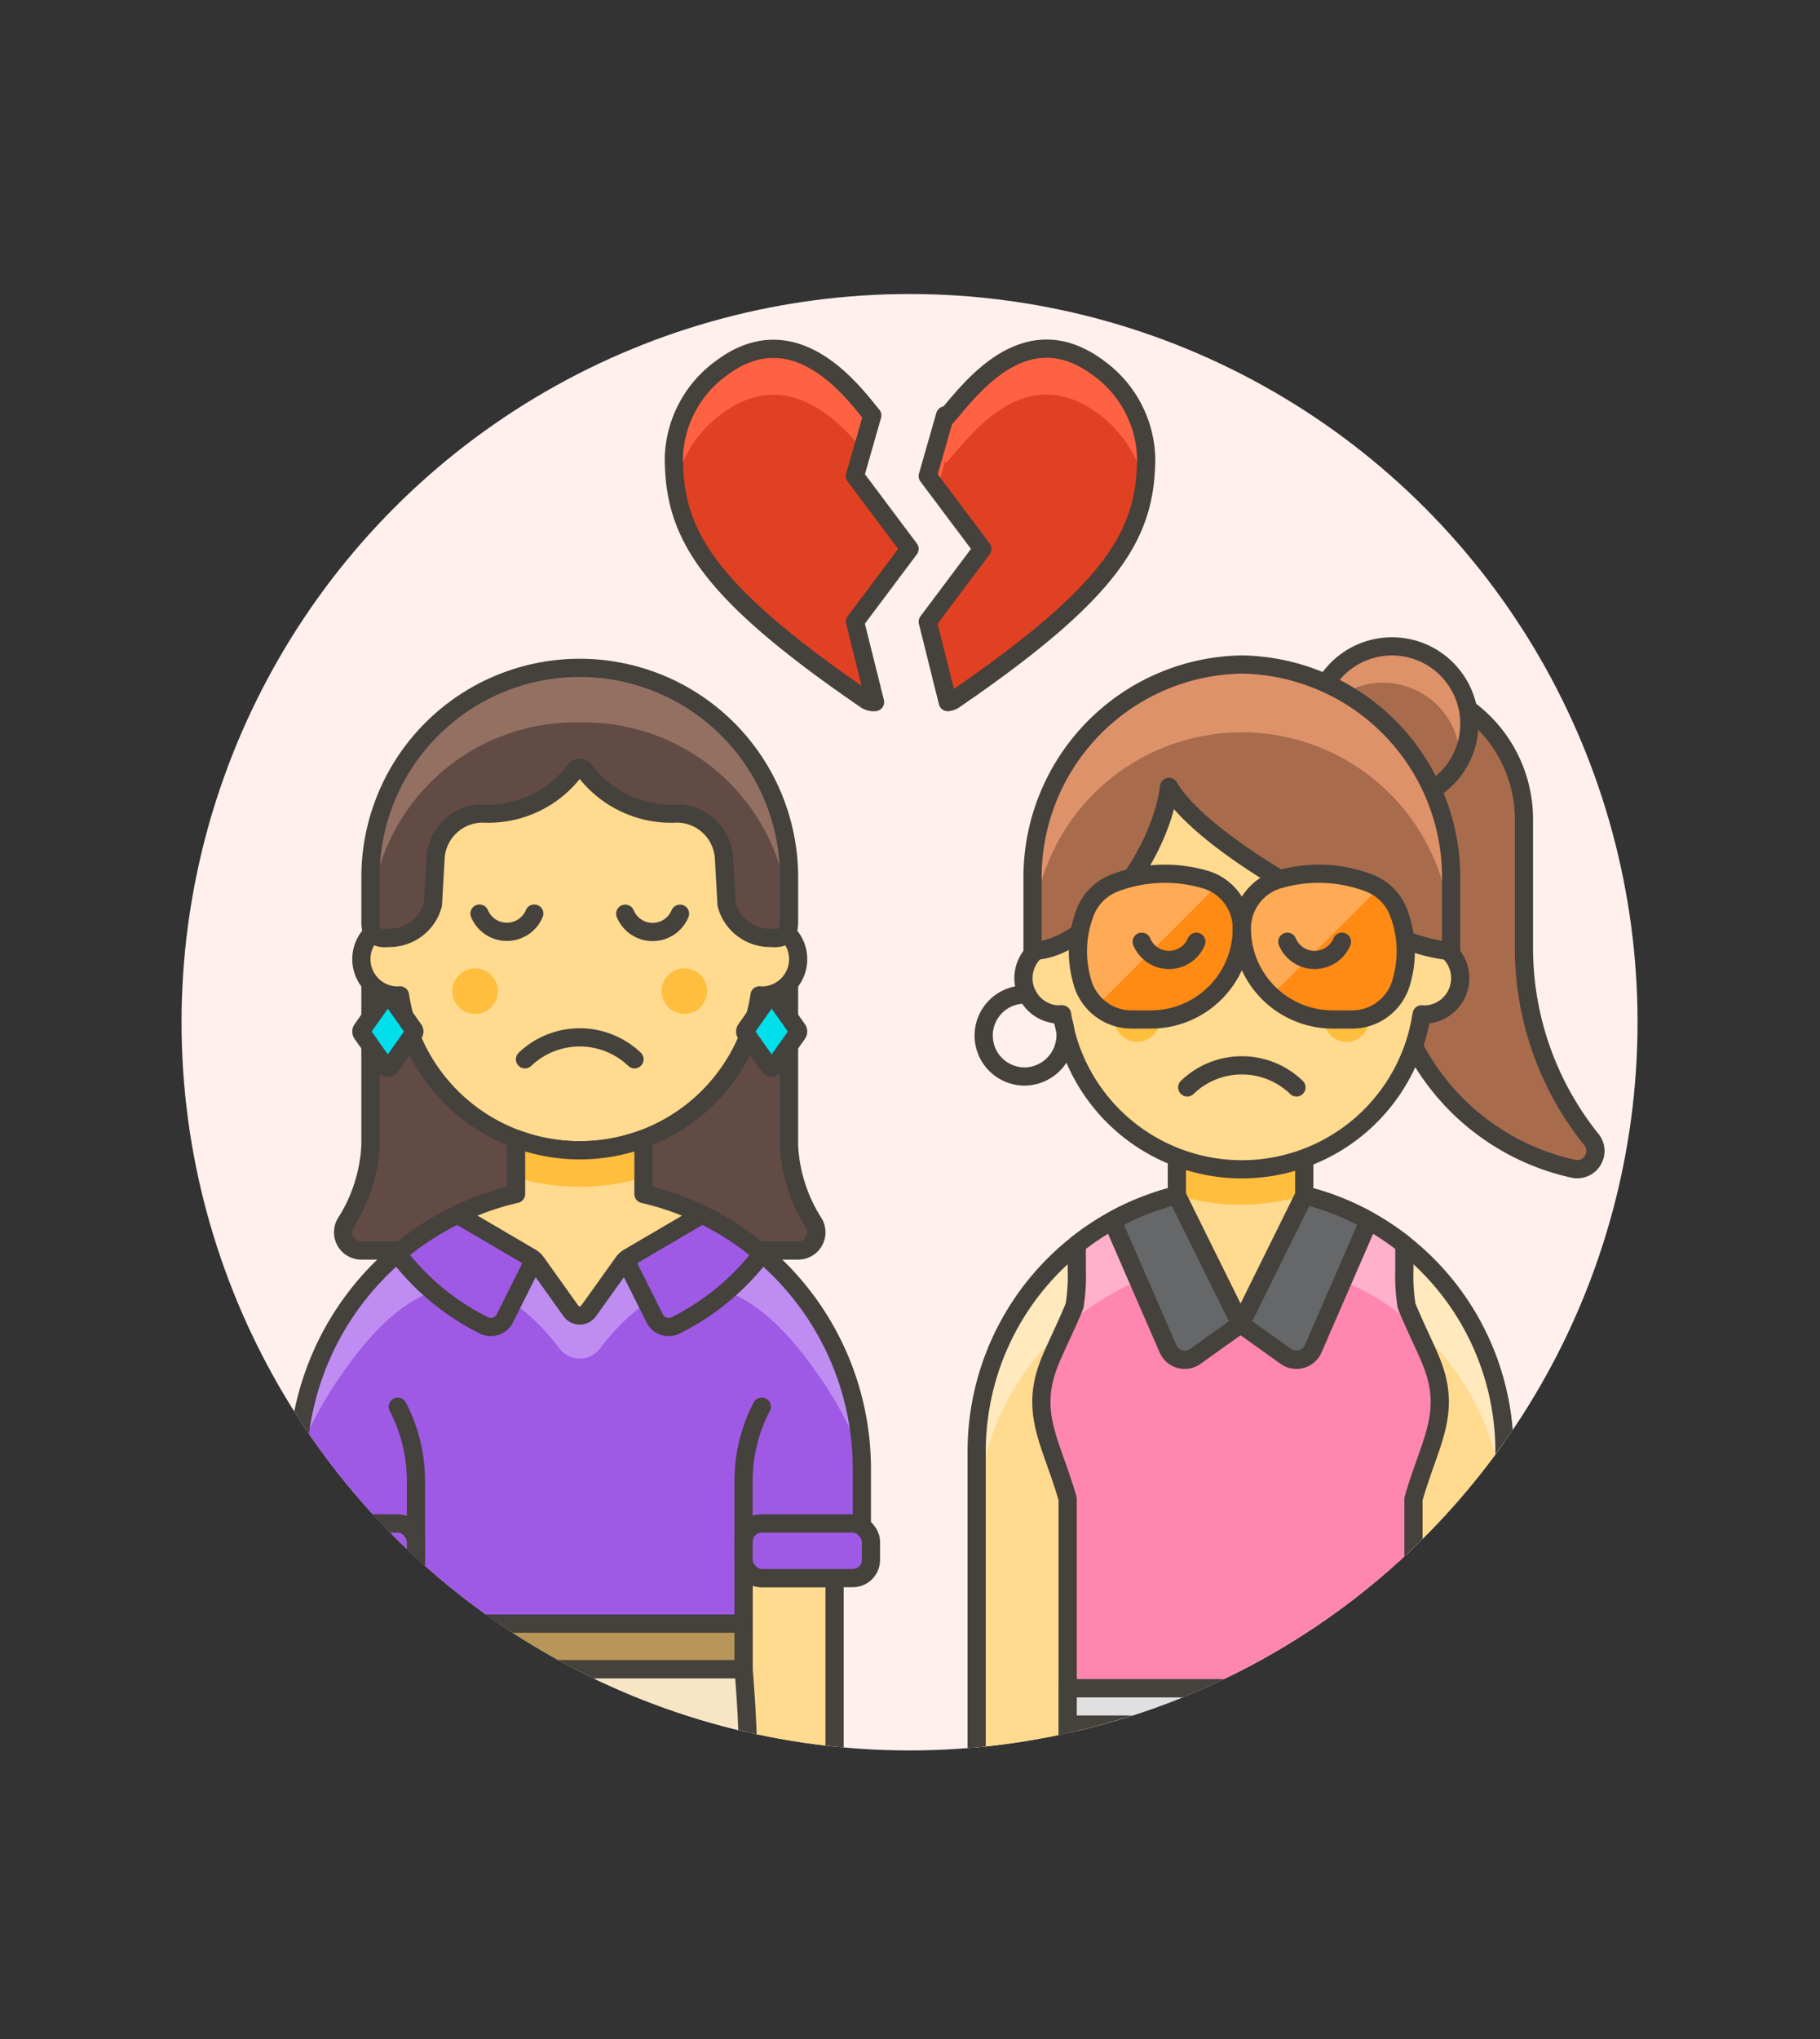 <svg id="Multicolor" xmlns="http://www.w3.org/2000/svg" xmlns:xlink="http://www.w3.org/1999/xlink" viewBox="0 0 100 112"><rect x="0" y="0" width="100" height="112" fill="#333333" stroke="none"/><defs><style>.cls-1,.cls-7{fill:none;}.cls-2{fill:#fff0ed;}.cls-3{clip-path:url(#clip-path);}.cls-4,.cls-9{fill:#614b44;}.cls-11,.cls-15,.cls-18,.cls-26,.cls-27,.cls-28,.cls-29,.cls-4,.cls-5,.cls-7,.cls-8{stroke:#45413c;stroke-linecap:round;stroke-linejoin:round;}.cls-14,.cls-5{fill:#ffda8f;}.cls-6{fill:#ffbe3d;}.cls-8{fill:#00dfeb;}.cls-10{fill:#947063;}.cls-11,.cls-16{fill:#fff5e3;}.cls-12,.cls-15{fill:#9f5ae5;}.cls-13{fill:#bf8df2;}.cls-17{fill:#f7e5c6;}.cls-18{fill:#b89558;}.cls-19{fill:#e04122;}.cls-20{fill:#ff6242;}.cls-21{fill:#ffe9bd;}.cls-22{fill:#f0f0f0;}.cls-23{fill:#e0e0e0;}.cls-24{fill:#ff87af;}.cls-25{fill:#ffb0ca;}.cls-26{fill:#656769;}.cls-27,.cls-32{fill:#ff8a14;}.cls-28{fill:#ffe500;}.cls-29,.cls-30{fill:#a86c4d;}.cls-31{fill:#de926a;}.cls-33{fill:#ffaa54;}</style><clipPath id="clip-path"><circle class="cls-1" cx="49.974" cy="56.15" r="40"/></clipPath></defs><title>60- couple-lesbian-breakup</title><g id="Scene"><g id="New_Symbol_1-14" data-name="New Symbol 1"><circle class="cls-2" cx="49.975" cy="56.15" r="40"/></g><g class="cls-3"><path class="cls-4" d="M44.722,67.189a8.7,8.7,0,0,1-1.369-4.249V54.009a1.992,1.992,0,0,1-1.5.676c-.042,0-.081-.01-.123-.012a9.987,9.987,0,0,1-19.755,0c-.041,0-.08.012-.122.012a1.991,1.991,0,0,1-1.5-.678V62.94a8.713,8.713,0,0,1-1.368,4.249,1,1,0,0,0,.868,1.5h24A1,1,0,0,0,44.722,67.189Z"/><path class="cls-5" d="M41.855,50.685v-2.5a10,10,0,1,0-20,0v2.5a2,2,0,0,0,0,4c.042,0,.081-.009.122-.012a9.987,9.987,0,0,0,19.755,0c.042,0,.081.012.123.012a2,2,0,0,0,0-4Z"/><circle class="cls-6" cx="26.105" cy="54.443" r="1.25"/><circle class="cls-6" cx="37.605" cy="54.443" r="1.25"/><path class="cls-7" d="M28.846,58.185a4.363,4.363,0,0,1,6.017,0"/><path class="cls-7" d="M29.355,50.183a1.631,1.631,0,0,1-3.009,0"/><path class="cls-7" d="M37.363,50.19a1.629,1.629,0,0,1-3.008,0"/><path class="cls-8" d="M42.235,58.551l-1.254-1.775a.2.2,0,0,1,0-.231l1.254-1.775a.2.2,0,0,1,.327,0l1.256,1.775a.2.2,0,0,1,0,.231l-1.256,1.775A.2.2,0,0,1,42.235,58.551Z"/><path class="cls-8" d="M21.145,58.551l-1.254-1.775a.2.2,0,0,1,0-.231l1.254-1.775a.2.2,0,0,1,.327,0l1.256,1.775a.2.2,0,0,1,0,.231l-1.256,1.775A.2.2,0,0,1,21.145,58.551Z"/><path class="cls-9" d="M31.855,36.685a11.5,11.5,0,0,0-11.5,11.5v2.5c0,1,.824.834,1,.834a2.466,2.466,0,0,0,2.431-1.834l.149-2.614a2.6,2.6,0,0,1,2.592-2.386h0a5.944,5.944,0,0,0,5.043-2.345.33.33,0,0,1,.567,0,5.946,5.946,0,0,0,5.044,2.345h0a2.6,2.6,0,0,1,2.593,2.386l.148,2.614a2.468,2.468,0,0,0,2.432,1.834c.176,0,1,.166,1-.834v-2.5A11.5,11.5,0,0,0,31.855,36.685Z"/><path class="cls-10" d="M31.855,36.685a11.5,11.5,0,0,0-11.5,11.5v2.5a11.258,11.258,0,0,1,11.5-11,11.259,11.259,0,0,1,11.5,11v-2.5A11.5,11.5,0,0,0,31.855,36.685Z"/><path class="cls-7" d="M31.855,36.685a11.5,11.5,0,0,0-11.5,11.5v2.5c0,1,.824.834,1,.834a2.466,2.466,0,0,0,2.431-1.834l.149-2.614a2.6,2.6,0,0,1,2.592-2.386h0a5.944,5.944,0,0,0,5.043-2.345.33.33,0,0,1,.567,0,5.946,5.946,0,0,0,5.044,2.345h0a2.6,2.6,0,0,1,2.593,2.386l.148,2.614a2.468,2.468,0,0,0,2.432,1.834c.176,0,1,.166,1-.834v-2.5A11.5,11.5,0,0,0,31.855,36.685Z"/><path class="cls-5" d="M21.855,86.685h-4v14a2.5,2.5,0,0,0,5,0v-15A1,1,0,0,1,21.855,86.685Z"/><path class="cls-5" d="M41.855,86.685h4v14a2.5,2.5,0,0,1-5,0v-15A1,1,0,0,0,41.855,86.685Z"/><rect class="cls-11" x="17.855" y="96.685" width="5" height="2.536" transform="translate(40.71 195.906) rotate(180)"/><path class="cls-12" d="M31.855,65.185a15.5,15.5,0,0,0-15.5,15.5v3.134a1,1,0,0,1,.5-.134h5a1,1,0,0,1,1,1v4.5h18v-4.5a1,1,0,0,1,1-1h5a1,1,0,0,1,.5.134V80.685A15.5,15.5,0,0,0,31.855,65.185Z"/><path class="cls-13" d="M16.355,80.685a15.5,15.5,0,0,1,31,0s0-2-3-6c-2.779-3.7-6.844-6.551-11.4-.6a1.388,1.388,0,0,1-2.2,0c-4.557-5.955-8.622-3.108-11.4.6C16.355,78.685,16.355,80.685,16.355,80.685Z"/><path class="cls-7" d="M31.855,65.185a15.5,15.5,0,0,0-15.5,15.5v3.134a1,1,0,0,1,.5-.134h5a1,1,0,0,1,1,1v4.5h18v-4.5a1,1,0,0,1,1-1h5a1,1,0,0,1,.5.134V80.685A15.5,15.5,0,0,0,31.855,65.185Z"/><path class="cls-14" d="M35.355,62.554a10.022,10.022,0,0,1-7,0v3.028a15.377,15.377,0,0,0-3.217,1.13l4.033,2.365a1,1,0,0,1,.308.282L31.362,72a.6.6,0,0,0,.985,0l1.884-2.636a.989.989,0,0,1,.308-.282l4.032-2.365a15.368,15.368,0,0,0-3.216-1.13Z"/><path class="cls-6" d="M31.855,63.185a9.954,9.954,0,0,1-3.5-.631v2.131a12.5,12.5,0,0,0,7,0V62.554A9.954,9.954,0,0,1,31.855,63.185Z"/><path class="cls-7" d="M35.355,62.554a10.022,10.022,0,0,1-7,0v3.028a15.377,15.377,0,0,0-3.217,1.13l4.033,2.365a1,1,0,0,1,.308.282L31.362,72a.6.6,0,0,0,.985,0l1.884-2.636a.989.989,0,0,1,.308-.282l4.032-2.365a15.368,15.368,0,0,0-3.216-1.13Z"/><rect class="cls-15" x="40.855" y="83.685" width="7" height="3" rx="1" ry="1"/><rect class="cls-15" x="15.855" y="83.685" width="7" height="3" rx="1" ry="1"/><path class="cls-16" d="M23.355,110.685h17l.56-7.4a71.806,71.806,0,0,0-.06-11.6h-18a71.806,71.806,0,0,0-.06,11.6Z"/><path class="cls-17" d="M41.087,95.685q-.062-2-.232-4h-18q-.173,2-.232,4Z"/><path class="cls-7" d="M23.355,110.685h17l.56-7.4a71.806,71.806,0,0,0-.06-11.6h-18a71.806,71.806,0,0,0-.06,11.6Z"/><rect class="cls-18" x="22.855" y="89.185" width="18" height="2.5"/><path class="cls-7" d="M40.855,84.685V81.348a8.827,8.827,0,0,1,1-4.081h0"/><path class="cls-7" d="M22.855,84.685V81.348a8.827,8.827,0,0,0-1-4.081h0"/><path class="cls-15" d="M26.58,72.8a.866.866,0,0,0,1.162-.388l1.6-3.2a1,1,0,0,0-.173-.129l-4.033-2.365a15.522,15.522,0,0,0-3.3,2.147A13.6,13.6,0,0,0,26.58,72.8Z"/><path class="cls-15" d="M37.13,72.8a.867.867,0,0,1-1.163-.388l-1.6-3.2a1.006,1.006,0,0,1,.174-.129l4.032-2.365a15.554,15.554,0,0,1,3.3,2.147A13.6,13.6,0,0,1,37.13,72.8Z"/><path class="cls-19" d="M49.975,30.15l-3-4,.953-3.334c-.963-1.145-4.17-5.674-8.274-2.607a6.3,6.3,0,0,0-2.629,4.9c0,4.15,1.694,7.263,10.538,13.324a.778.778,0,0,0,.516.131l-1.1-4.415Z"/><path class="cls-19" d="M62.975,25.11a6.3,6.3,0,0,0-2.627-4.9c-4.07-3.042-7.117,1.3-8.347,2.692-.023-.025-.047-.054-.073-.085l-.953,3.334,3,4-3,4,1.1,4.415a.772.772,0,0,0,.359-.131C61.284,32.373,62.979,29.26,62.975,25.11Z"/><path class="cls-20" d="M39.654,22.731c3.528-2.637,6.393.339,7.739,1.954l.535-1.869c-.963-1.145-4.17-5.674-8.274-2.607a6.3,6.3,0,0,0-2.629,4.9,11.71,11.71,0,0,0,.093,1.547A6.512,6.512,0,0,1,39.654,22.731Z"/><path class="cls-20" d="M51.928,25.337c.026.031.05.06.073.086,1.23-1.4,4.277-5.735,8.347-2.692a6.51,6.51,0,0,1,2.534,3.925,11.867,11.867,0,0,0,.093-1.546,6.3,6.3,0,0,0-2.627-4.9c-4.07-3.042-7.117,1.3-8.347,2.692-.023-.025-.047-.054-.073-.085l-.953,3.334.522.7Z"/><path class="cls-7" d="M49.975,30.15l-3-4,.953-3.334c-.963-1.145-4.17-5.674-8.274-2.607a6.3,6.3,0,0,0-2.629,4.9c0,4.15,1.694,7.263,10.538,13.324a.778.778,0,0,0,.516.131l-1.1-4.415Z"/><path class="cls-7" d="M62.975,25.11a6.3,6.3,0,0,0-2.627-4.9c-4.07-3.042-7.117,1.3-8.347,2.692-.023-.025-.047-.054-.073-.085l-.953,3.334,3,4-3,4,1.1,4.415a.772.772,0,0,0,.359-.131C61.284,32.373,62.979,29.26,62.975,25.11Z"/><path class="cls-14" d="M77.663,92.729v6a2.5,2.5,0,0,0,5,0v-19a14.5,14.5,0,0,0-29,0v19a2.5,2.5,0,0,0,5,0v-6Z"/><path class="cls-21" d="M68.163,69.229a14.5,14.5,0,0,1,14.5,14.5v-4a14.5,14.5,0,0,0-29,0v4A14.5,14.5,0,0,1,68.163,69.229Z"/><path class="cls-7" d="M77.663,92.729v6a2.5,2.5,0,0,0,5,0v-19a14.5,14.5,0,0,0-29,0v19a2.5,2.5,0,0,0,5,0v-6Z"/><rect class="cls-22" x="58.663" y="92.729" width="19" height="15"/><rect class="cls-23" x="58.663" y="92.729" width="19" height="6"/><rect class="cls-7" x="58.663" y="92.729" width="19" height="15"/><line class="cls-7" x1="68.163" y1="99.729" x2="68.163" y2="107.729"/><path class="cls-24" d="M78.653,74.819c-.28-.71-1.01-2.18-1.37-3.1a10.376,10.376,0,0,1-.12-1.991V68.359a14.5,14.5,0,0,0-18,0v1.369a10.288,10.288,0,0,1-.12,1.991c-.36.92-1.09,2.39-1.37,3.1-1.14,2.84.12,4.45.99,7.52v10.39h19V82.339C78.533,79.269,79.793,77.659,78.653,74.819Z"/><path class="cls-25" d="M68.163,69.229a14.447,14.447,0,0,1,9.622,3.652c-.19-.418-.37-.827-.5-1.162a10.376,10.376,0,0,1-.12-1.991V68.359a14.5,14.5,0,0,0-18,0v1.369a10.288,10.288,0,0,1-.12,1.991c-.131.335-.311.744-.5,1.162A14.445,14.445,0,0,1,68.163,69.229Z"/><path class="cls-7" d="M78.653,74.819c-.28-.71-1.01-2.18-1.37-3.1a10.376,10.376,0,0,1-.12-1.991V68.359a14.5,14.5,0,0,0-18,0v1.369a10.288,10.288,0,0,1-.12,1.991c-.36.92-1.09,2.39-1.37,3.1-1.14,2.84.12,4.45.99,7.52v10.39h19V82.339C78.533,79.269,79.793,77.659,78.653,74.819Z"/><path class="cls-26" d="M64.176,74.091a1,1,0,0,0,1.5.415l2.489-1.777-3.5-7.075a14.387,14.387,0,0,0-3.55,1.4Z"/><path class="cls-26" d="M72.151,74.091a1,1,0,0,1-1.5.415l-2.489-1.777,3.5-7.075a14.394,14.394,0,0,1,3.551,1.4Z"/><rect class="cls-27" x="58.663" y="94.729" width="19" height="2"/><rect class="cls-28" x="66.663" y="94.729" width="3" height="2"/><polygon class="cls-14" points="71.663 63.229 64.663 63.229 64.663 65.654 68.163 72.729 71.663 65.654 71.663 63.229"/><path class="cls-6" d="M64.663,65.654a12.173,12.173,0,0,0,7,0V62.229h-7Z"/><polygon class="cls-7" points="71.663 63.229 64.663 63.229 64.663 65.654 68.163 72.729 71.663 65.654 71.663 63.229"/><path class="cls-29" d="M76.233,37.5a7.5,7.5,0,0,1,7.5,7.5v7.067A16.8,16.8,0,0,0,87.443,62.6a1,1,0,0,1-.993,1.6A13.006,13.006,0,0,1,76.233,51.5Z"/><circle class="cls-30" cx="76.483" cy="39.754" r="4.25"/><path class="cls-31" d="M75.983,37.5a4.249,4.249,0,0,1,4.247,4.217,4.2,4.2,0,0,0,.5-1.967,4.25,4.25,0,1,0-8.5,0c0,.012,0,.023,0,.034A4.232,4.232,0,0,1,75.983,37.5Z"/><circle class="cls-7" cx="76.483" cy="39.754" r="4.25"/><path class="cls-5" d="M78.233,51.729v-2.5a10,10,0,1,0-20,0v2.5a2,2,0,1,0,0,4c.042,0,.081-.01.123-.013a9.987,9.987,0,0,0,19.755,0c.041,0,.08.013.122.013a2,2,0,0,0,0-4Z"/><path class="cls-30" d="M68.233,36.5a11.694,11.694,0,0,0-11.5,11.725v4c3.017,0,7-5,7.5-9,2,3.5,12.484,9,15.5,9v-4A11.693,11.693,0,0,0,68.233,36.5Z"/><path class="cls-31" d="M68.233,36.5a11.694,11.694,0,0,0-11.5,11.725v3.5a11.5,11.5,0,1,1,23,0v-3.5A11.693,11.693,0,0,0,68.233,36.5Z"/><path class="cls-7" d="M68.233,36.5a11.694,11.694,0,0,0-11.5,11.725v4c3.017,0,7-5,7.5-9,2,3.5,12.484,9,15.5,9v-4A11.693,11.693,0,0,0,68.233,36.5Z"/><path class="cls-7" d="M58.244,55.723a2.275,2.275,0,0,1-1.959,3.409,2.25,2.25,0,1,1,.163-4.495"/><circle class="cls-6" cx="62.483" cy="55.979" r="1.25"/><circle class="cls-6" cx="73.983" cy="55.979" r="1.25"/><path class="cls-7" d="M71.233,59.729a4.321,4.321,0,0,0-6,0"/><path class="cls-32" d="M68.233,51a5,5,0,0,1-5,5H62.177a2.811,2.811,0,0,1-2.731-2.145,5.933,5.933,0,0,1,.218-3.837,2.819,2.819,0,0,1,1.512-1.491,7.782,7.782,0,0,1,4.913-.251A2.8,2.8,0,0,1,68.233,51Z"/><path class="cls-33" d="M66.089,48.28a7.789,7.789,0,0,0-4.913.251,2.819,2.819,0,0,0-1.512,1.491,5.933,5.933,0,0,0-.218,3.837,2.806,2.806,0,0,0,.818,1.393L66.9,48.617A2.781,2.781,0,0,0,66.089,48.28Z"/><path class="cls-7" d="M68.233,51a5,5,0,0,1-5,5H62.177a2.811,2.811,0,0,1-2.731-2.145,5.933,5.933,0,0,1,.218-3.837,2.819,2.819,0,0,1,1.512-1.491,7.782,7.782,0,0,1,4.913-.251A2.8,2.8,0,0,1,68.233,51Z"/><path class="cls-32" d="M68.233,51a5,5,0,0,0,5,5H74.29a2.809,2.809,0,0,0,2.73-2.145,5.933,5.933,0,0,0-.217-3.837,2.817,2.817,0,0,0-1.513-1.491,7.781,7.781,0,0,0-4.913-.251A2.8,2.8,0,0,0,68.233,51Z"/><path class="cls-33" d="M75.29,48.531a7.788,7.788,0,0,0-4.913-.251A2.8,2.8,0,0,0,68.233,51a4.985,4.985,0,0,0,1.62,3.684l5.908-5.908A2.859,2.859,0,0,0,75.29,48.531Z"/><path class="cls-7" d="M68.233,51a5,5,0,0,0,5,5H74.29a2.809,2.809,0,0,0,2.73-2.145,5.933,5.933,0,0,0-.217-3.837,2.817,2.817,0,0,0-1.513-1.491,7.781,7.781,0,0,0-4.913-.251A2.8,2.8,0,0,0,68.233,51Z"/><path class="cls-7" d="M65.733,51.729a1.625,1.625,0,0,1-3,0"/><path class="cls-7" d="M73.733,51.729a1.625,1.625,0,0,1-3,0"/></g></g></svg>